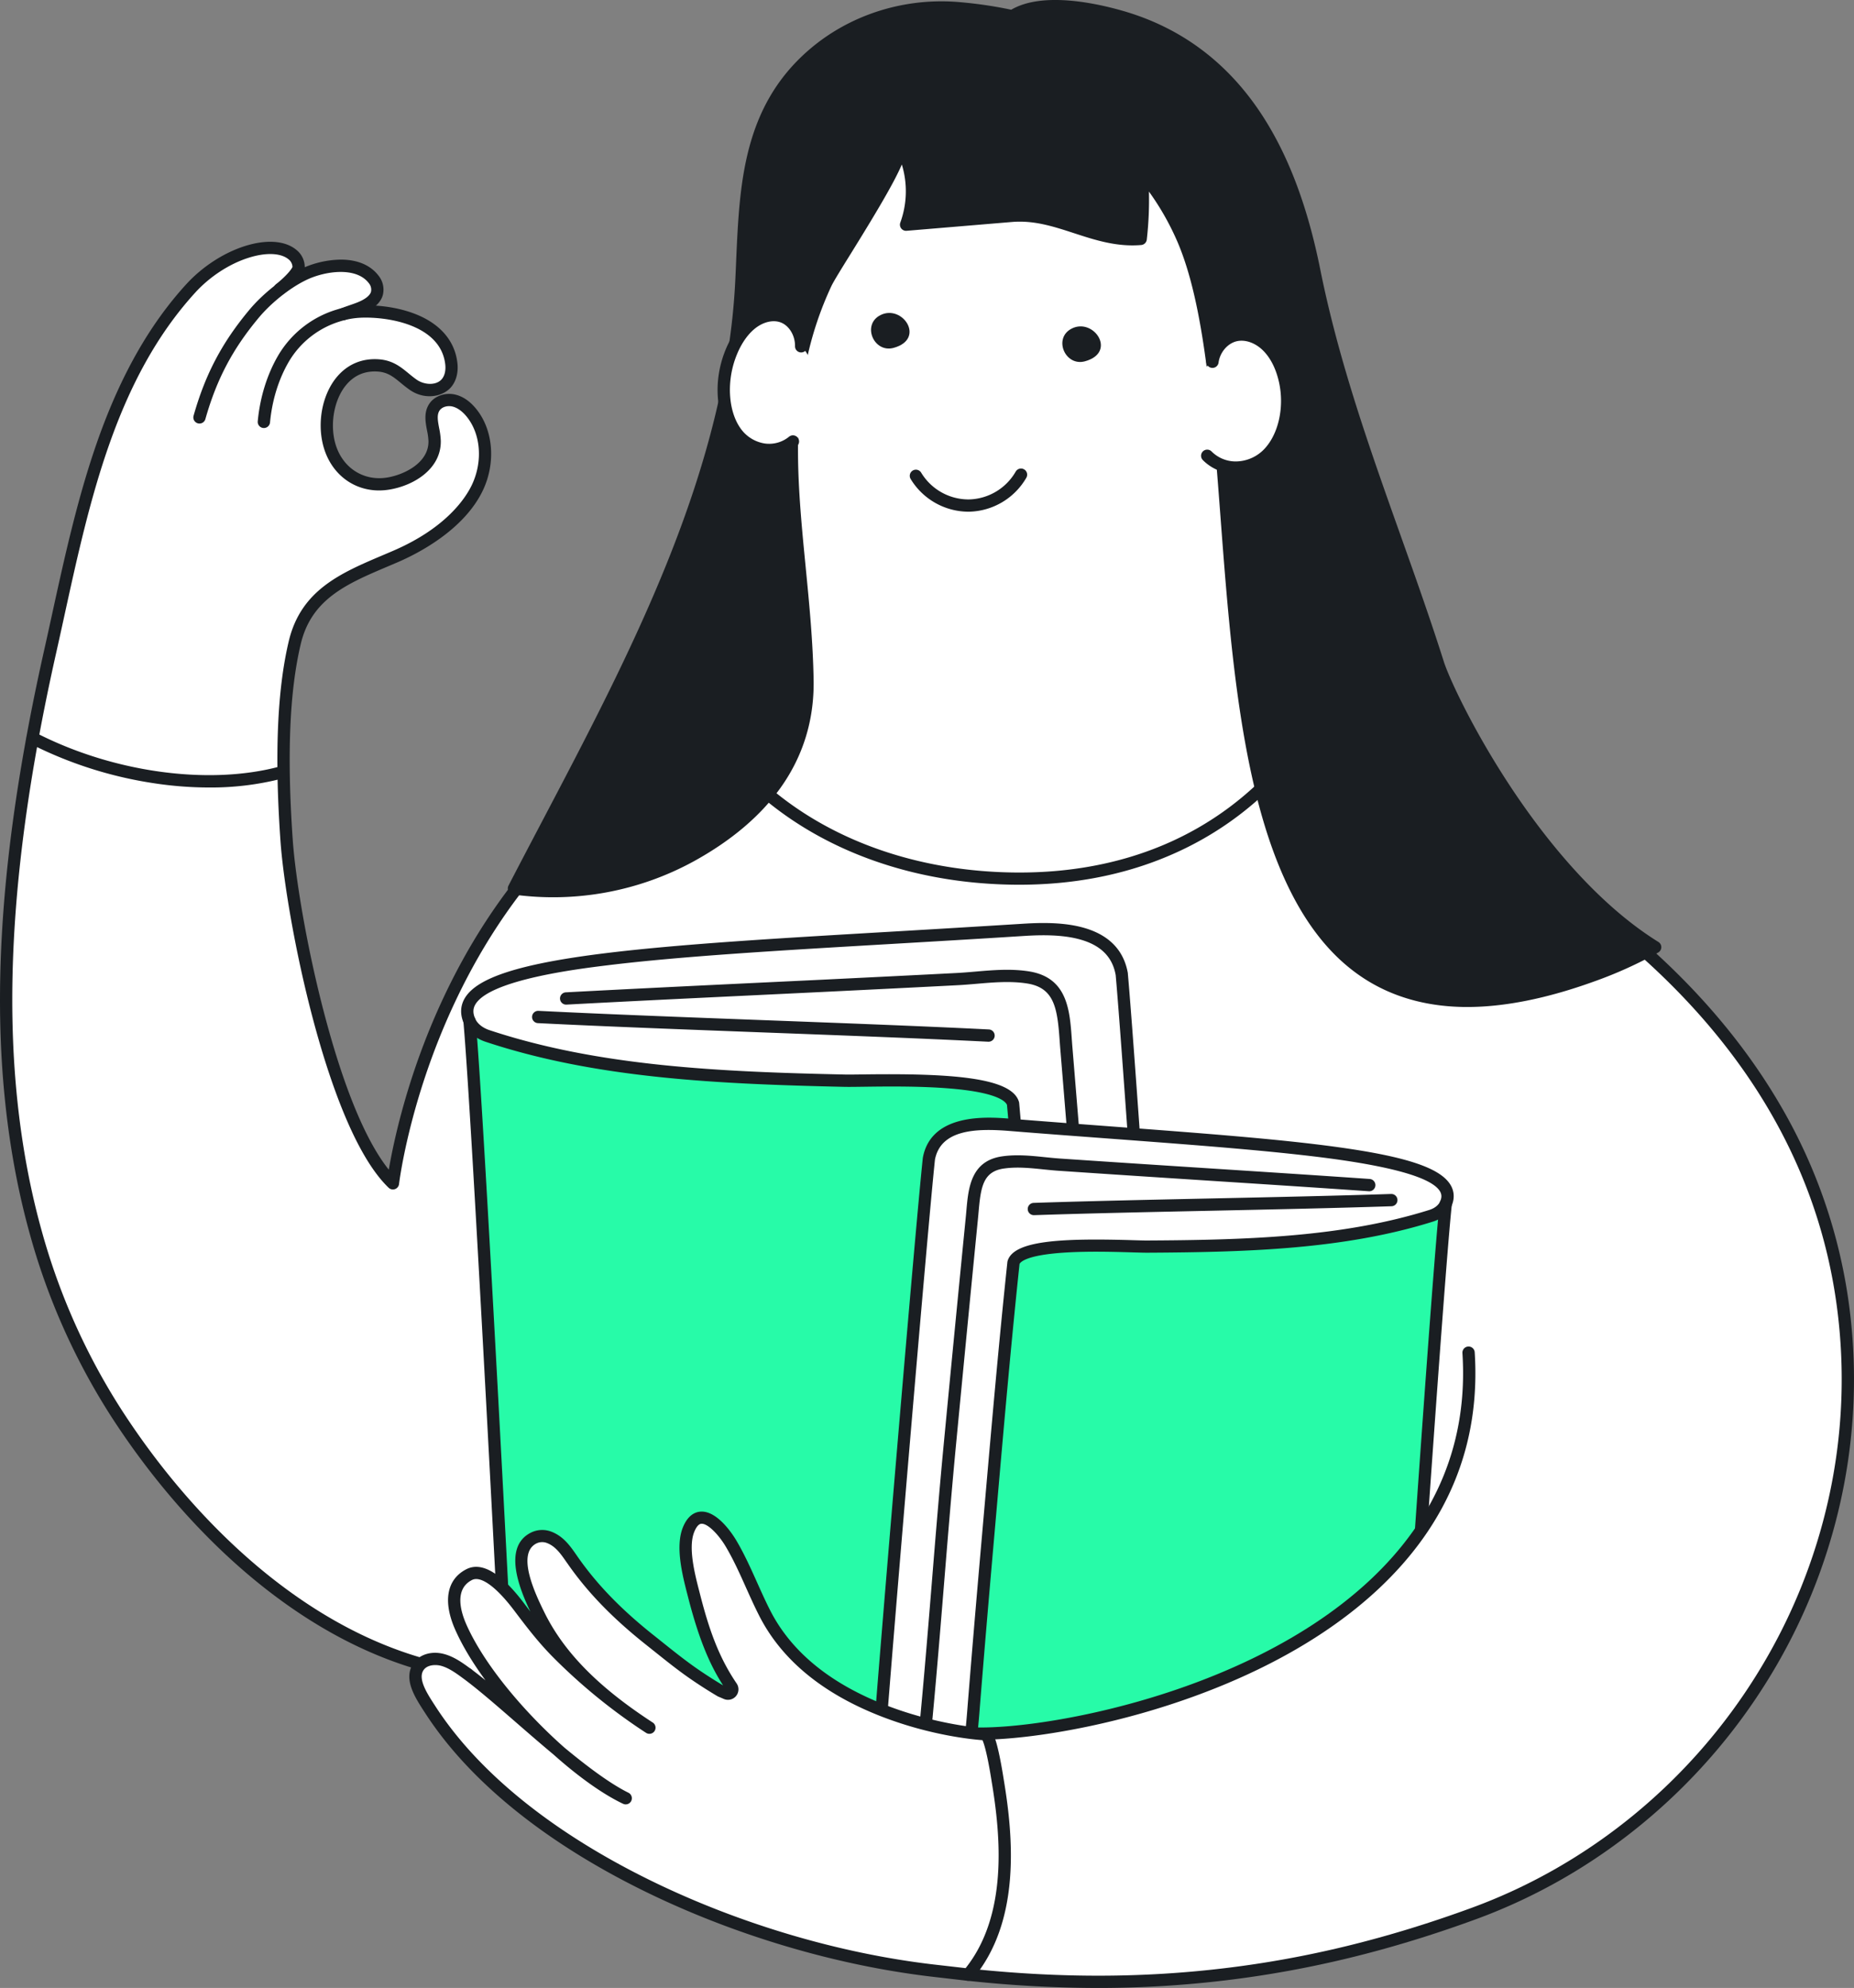 <svg xmlns="http://www.w3.org/2000/svg" viewBox="0 0 1510 1619.3"><rect x="0" y="0" width="1510" height="1619.3" fill="#808080" stroke="none"/><defs><style>.cls-1{fill:#fff}.cls-2{fill:#1a1e22}.cls-3{fill:#27fba8}</style></defs><g id="Vrstva_2" data-name="Vrstva 2"><g id="_2" data-name="2"><path d="M1053.29 614c-141.07-46.4-324.18-69.57-472.6-15.92-46 16.63-104.19 62.1-137.06 98.27-49.47 54.46-79.7 111.49-102.7 177.69-3.81 11-30.65 78.93-20.91 89.87-58.28-65.44-91.13-262.08-89.08-334.63l-204.3-28.09c-3.84-.53-18 135.18-18.86 148.13-3.49 51.54-3.4 103.44 2.22 154.83 11.19 102.39 46.22 197.24 107.65 280.12 64.51 87 153.45 161.33 263.14 179.33 129 46.07 255.83 96.37 394.9 105.82 116.32 7.9 239.18-16.13 329.48-89.89 51.78-42.3 90.88-98.83 118.19-159.85 76.72-171.39 94.06-461.47 47.77-498.1-44.78-35.44-168.13-91.25-217.84-107.58Z" class="cls-1"/><path d="M383.74 337.24c-3.7-4.63-8.49-8.67-14.24-10.1s-12.53.25-15.92 5.11c-5.39 7.74-.28 18.17-.11 27.59.37 20.21-20.72 32.12-38.3 34.83-23.17 3.57-42.72-10.52-48.17-33.42-6.67-27.75 7.41-65.94 40.91-63.33 13.17 1 18.69 9.16 28.45 16.05 7.56 5.34 19.89 6.51 26.73-.71 4-4.26 5.17-10.61 4.53-16.45-3.75-34.11-45.55-44.06-74.06-43.06a72 72 0 0 0-13.63 1.78c6.75-2.65 14-4.25 20.1-8.15 3.1-2 5.95-4.7 7-8.22 1.19-3.88 0-8.22-2.41-11.49-12.47-16.85-41.06-12.32-57.29-4.66a122.38 122.38 0 0 0-19.77 12c8.08-6.31 15.41-14 15.63-17.71.23-4.05-1.95-8-5.07-10.58-16.12-13.41-57.81-2.08-82.64 28.19C75.42 332.51 48.79 492.62 26 601c0 0 34.36 23.4 97.75 31.63 69.92 9.08 107.23-3.41 107.23-3.41 4.2-76.93-1-128.53 45-154.17 18.84-10.51 46.16-21 65.3-30.93s37.69-26.31 47-45.75 8.93-44.3-4.54-61.13Z" class="cls-1"/><path d="M162.47 345a5.31 5.31 0 0 1-1.36-.19 5 5 0 0 1-3.45-6.18c9.55-33.75 23.12-59.53 45.37-86.19 11.15-13.35 27.72-26.44 42.22-33.44a78.77 78.77 0 0 1 32-7.53h.33c13.68 0 24.35 4.59 30.88 13.28a18.09 18.09 0 0 1 3.26 15.85c-1.27 4.24-4.3 7.93-9 11s-9.75 4.78-14.67 6.47c-2.37.82-4.62 1.59-6.79 2.49a5 5 0 1 1-3.84-9.24c2.47-1 5-1.88 7.38-2.71 4.54-1.56 8.83-3 12.47-5.4 1.83-1.19 4.16-3.1 4.87-5.47a8.21 8.21 0 0 0-1.68-7c-10.34-13.78-36-9.89-50.89-2.73-13.31 6.39-28.57 18.5-38.87 30.85-21.3 25.51-34.29 50.19-43.43 82.51a5 5 0 0 1-4.8 3.63Z" class="cls-2"/><path d="M380.79 1368.6a6.11 6.11 0 0 1-.73 0c-57.36-8.48-113.57-34.41-167.07-77.08-45.35-36.16-87.82-84-122.83-138.35a540.88 540.88 0 0 1-65.68-147.3C10.93 957.43 2.92 904.47.67 848.41-3 756.06 8.54 651.73 36 529.45c2.19-9.75 4.39-19.82 6.52-29.57 10.31-47.11 21-95.82 37.33-141.95 18.62-52.51 42.13-93.87 71.88-126.44 12.91-14.12 30.15-25.39 47.3-30.92 17.68-5.7 33.08-4.65 42.23 2.86a18.09 18.09 0 0 1 6.95 14.62c-.37 7.22-12.24 17.37-17.33 21.4a5 5 0 0 1-6.21-7.84c8.64-6.84 13-12.56 13.55-14.22a8.26 8.26 0 0 0-3.3-6.23c-6.38-5.23-18.65-5.64-32.82-1.07-15.55 5-31.22 15.27-43 28.15C94.58 308.93 73.1 407.09 52.33 502c-2.13 9.76-4.34 19.85-6.54 29.62C18.49 653.06 7 756.55 10.66 848c2.22 55.29 10.11 107.47 23.45 155.11a530.67 530.67 0 0 0 64.46 144.59c34.42 53.45 76.14 100.46 120.65 136 52.11 41.56 106.71 66.79 162.3 75a5 5 0 0 1-.73 9.95Z" class="cls-2"/><path d="M320 968.88a5 5 0 0 1-3.47-1.39c-27.71-26.62-48.62-88.73-61.29-136.14-15.41-57.69-24.7-116.25-26.8-146.24-4.89-69.74-2.69-123 6.73-162.75 9.89-41.8 42.46-55.63 76.95-70.26 2.73-1.16 5.47-2.32 8.22-3.51 43.84-18.9 59.35-43.8 64-53.64 9-19 7.27-41.37-4.24-55.56-2.51-3.09-6.55-7-11.54-8.24-4.13-1-8.55.33-10.51 3.17-2.42 3.53-1.47 8.6-.37 14.46a63.79 63.79 0 0 1 1.32 10.05c.57 22.72-21.42 36.65-42.08 40a51.1 51.1 0 0 1-8.19.67c-21.83 0-40-14.46-45.69-37.33-4.77-19.25-.2-41.42 11.37-55.17 8.71-10.34 20.51-15.3 34.12-14.33 11.27.8 17.87 6.22 24.24 11.46 2.11 1.74 4.3 3.54 6.69 5.2 5.82 4.05 15.29 4.94 20.09-.2 2.56-2.74 3.68-7.26 3.08-12.41-3.76-32.14-46.66-38.87-68.83-37.93a65.64 65.64 0 0 0-16.8 3 73.08 73.08 0 0 0-41.67 32.66c-8.37 14.28-13.7 31.45-15.41 49.65a5 5 0 0 1-10-.94c1.85-19.64 7.64-38.23 16.74-53.77a83.08 83.08 0 0 1 47.33-37.15 76.17 76.17 0 0 1 19.35-3.42c17.21-.73 34.86 2.35 48.41 8.43 18.15 8.16 28.79 21.41 30.77 38.33.95 8.08-1.13 15.51-5.7 20.4-6.86 7.33-21.11 9.92-33.11 1.58-2.72-1.89-5.06-3.82-7.33-5.68-5.87-4.83-10.5-8.64-18.6-9.21-10.43-.74-19.1 2.89-25.75 10.79-9.46 11.24-13.29 30.29-9.32 46.33 5.06 20.41 22.57 32.42 42.58 29.19 13.78-2.22 34.12-12 33.67-29.86a53.47 53.47 0 0 0-1.16-8.45c-1.32-7-2.82-15 2-22 4.28-6.23 13-9.21 21.11-7.23 6.18 1.5 11.88 5.42 16.95 11.66 13.87 17.11 16.09 43.68 5.52 66.13C378 431.81 340 451 324.33 457.78l-8.27 3.53c-33.49 14.2-62.41 26.48-71.13 63.35-9.18 38.78-11.3 91-6.48 159.75 2.07 29.53 11.24 87.3 26.48 144.36 19.06 71.32 37.73 106.57 51.73 124 3.76-22.08 15-76.09 42.95-136.7 21.36-46.36 48.16-87.54 79.66-122.37a401.19 401.19 0 0 1 139.44-100.24 5 5 0 1 1 4 9.18 391.2 391.2 0 0 0-136 97.75c-30.82 34.08-57.06 74.4-78 119.85C333 897.68 325.07 963.8 325 964.46a5 5 0 0 1-5 4.42Z" class="cls-2"/><path d="M170.28 641.46a300.4 300.4 0 0 1-45.22-3.52 330.26 330.26 0 0 1-100.71-32.3 5 5 0 0 1 4.58-8.89c62.62 32.33 140.6 43.19 198.67 27.67a5 5 0 0 1 2.58 9.66 232.71 232.71 0 0 1-59.9 7.38Z" class="cls-2"/><path d="M417 1450.59c78.29 28.39 351.4 76.44 394.57 84 11.89 2.07 24.47 4.09 35.76-.18 13-4.92 18.42-17.36 19.14-35.83 0 0 19.13-1.34 25.12-2.93 14.17-3.77 17.91-14.6 17.91-14.6 59.92-4.27 47.91-47.68 45.67-83.31-5.17-83.59-34.64-527.74-41.5-604.13-7-40.08-57.47-37.65-82.16-36.08-263.15 16.75-472.9 20.27-449.08 74.21Z" class="cls-1"/><path d="M417 1450.59c-4.63-92.92-27.74-542.44-34.6-618.85 2.63 6 8.45 10 14.65 12.1 92.09 30.59 194.81 34.33 291.15 36.42 21.13.45 130.07-5.24 136.85 18.68 8.37 93.23 14.74 186.67 21.41 280q6.56 91.89 12.45 183.84c2.86 45.58 11.11 95.25 7.17 140.87-1.1 12.78-5.76 25.77-18.75 30.69-11.29 4.27-23.87 2.25-35.76.18C768.43 1527 495.32 1479 417 1450.59Z" class="cls-3"/><path d="M417 1455.59a5 5 0 0 1-5-4.75c-4-81.35-27.61-541-34.58-618.66a5 5 0 0 1 10-.89C394.39 909.1 418 1369 422 1450.34a5 5 0 0 1-4.74 5.25Z" class="cls-2"/><path d="M832.08 1541.89c-7.52 0-14.88-1.28-21.34-2.41-52.48-9.14-318.21-56.19-395.42-84.19a5 5 0 0 1 3.41-9.4c76.42 27.71 341.39 74.62 393.73 83.74 10.69 1.87 22.8 4 33.13.07 9.09-3.44 14.33-12.34 15.54-26.44 2.73-31.59-.51-65.56-3.65-98.41-1.31-13.8-2.67-28.07-3.53-41.71-3.35-53.41-7.31-111.82-12.45-183.8l-2.58-36.34c-5.66-79.71-11.51-162.14-18.77-243-1.07-2.67-7.48-10-45-13.24-25-2.19-53.36-1.8-72.15-1.55-6.51.09-11.66.15-14.9.09-102.7-2.3-202.38-6.74-292.6-36.71-8.27-2.75-14.7-8.16-17.65-14.83-3.32-7.54-3-14.61.89-21 10.16-16.63 45.39-27.83 114.22-36.32 60.73-7.48 141.07-12.17 234.1-17.61q50.36-2.94 104.13-6.27c10.94-.69 31.31-2 49.27 2.56 21.93 5.56 34.76 18.23 38.14 37.65v.41c6.67 74.25 36.69 517.69 41.55 604.27.28 5.1.67 10 1 14.78 2.89 37.21 5.16 66.6-51.06 73.77a5 5 0 1 1-1.27-9.92c46.79-6 45.22-26.25 42.36-63.07-.37-4.81-.75-9.79-1-15-4.85-86.46-34.8-528.88-41.5-603.72C906 779 895.93 769.34 878 764.8c-16.43-4.17-35.78-2.94-46.17-2.28-35.88 2.29-70.6 4.31-104.19 6.28-92.85 5.42-173 10.1-233.46 17.55-23.43 2.89-94.73 11.67-106.9 31.6-2.17 3.55-2.26 7.29-.28 11.77 1.81 4.1 6.06 7.52 11.65 9.38 88.91 29.53 187.76 33.95 289.69 36.16 3.07.06 8.14 0 14.56-.09 72.14-1 121.34 2.46 127 22.4a4.14 4.14 0 0 1 .17.92c7.29 81.18 13.16 163.85 18.83 243.8q1.29 18.17 2.59 36.33c5.14 72 9.1 130.45 12.45 183.89.85 13.48 2.14 27 3.51 41.4 3.18 33.29 6.46 67.71 3.65 100.21-1.55 18-9.15 30.08-22 34.93a47.72 47.72 0 0 1-17.02 2.84Z" class="cls-2"/><path d="M805 848.53h-.25c-54.64-2.74-120-5.19-183.26-7.57s-128.69-4.84-183.39-7.57a5 5 0 0 1 .5-10c54.64 2.73 120 5.19 183.26 7.57s128.68 4.83 183.39 7.57a5 5 0 0 1-.25 10Z" class="cls-2"/><path d="M870.05 1503.2a5 5 0 0 1 0-10c9.29 0 31.25-1.34 34.68-13.54 5.08-18 1.82-55.21.76-67.42-5.33-60.87-9.36-122.81-13.25-182.7-3.06-47.08-6.23-95.77-10-143.6-6.1-77.21-12.23-153.25-18.76-232.46-.18-2.19-.34-4.41-.49-6.63-1.86-26.14-4.57-42.26-26.38-45.74-13.45-2.14-27.49-.94-41.08.23-5.2.45-10.58.91-15.89 1.18-37 1.91-74.28 3.75-109.1 5.45l-52.48 2.53c-51.36 2.48-104.47 5-156.68 7.81a5 5 0 1 1-.54-10c52.24-2.78 105.37-5.34 156.74-7.81L670 798c34.82-1.7 72.13-3.53 109.08-5.44 5.13-.27 10.43-.72 15.54-1.16 14.19-1.22 28.86-2.48 43.52-.15 31.22 5 33.11 31.51 34.77 54.91.16 2.18.31 4.36.49 6.52 6.53 79.22 12.66 155.27 18.76 232.5 3.78 47.9 6.95 96.61 10 143.73 3.89 59.84 7.91 121.72 13.23 182.48 1.92 22 3.9 53.25-1.09 71-3.78 13.42-19.51 20.82-44.3 20.83Z" class="cls-2"/><path d="M1141.94 1471.3c-62.46 21.51-279.69 56.08-314 61.49-9.46 1.49-19.46 2.92-28.35-.61-10.25-4.07-14.39-14-14.72-28.66 0 0-15.16-1.32-19.89-2.65-11.19-3.17-14-11.81-14-11.81-47.46-4.17-37.37-38.44-35.14-66.67 5.23-66.2 34.33-418.07 40.76-478.59 6.05-31.7 46.08-29.11 65.64-27.54C1030.68 933 1197 938.45 1177.4 980.93Z" class="cls-1"/><path d="M1141.94 1471.3c4.87-73.64 29-429.86 35.46-490.37-2.16 4.69-6.83 7.85-11.77 9.4-73.44 23.08-155 24.71-231.4 25.12-16.76.08-103.09-5.84-108.78 13-7.84 73.83-14.11 147.87-20.6 221.83q-6.4 72.79-12.26 145.65c-2.86 36.11-10 75.39-7.51 111.63.71 10.15 4.23 20.51 14.48 24.58 8.89 3.53 18.89 2.1 28.35.61 34.34-5.37 251.57-39.94 314.03-61.45Z" class="cls-3"/><path d="M1142 1476.3h-.34a5 5 0 0 1-4.66-5.3c4.27-64.49 28.93-428.92 35.48-490.57a5 5 0 1 1 9.94 1.05c-6.53 61.49-31.17 425.72-35.44 490.18a5 5 0 0 1-4.98 4.64Z" class="cls-2"/><path d="M812.45 1539.38a39.63 39.63 0 0 1-14.74-2.55c-10.5-4.17-16.59-14.16-17.62-28.88-1.81-25.91 1.24-53.21 4.2-79.62 1.27-11.36 2.47-22.09 3.32-32.76 3.36-42.45 7.25-88.75 12.26-145.69q1.26-14.46 2.53-28.92c5.53-63.29 11.25-128.74 18.08-193a4.6 4.6 0 0 1 .19-.91c4.94-16.43 42.71-18.64 102-16.86 5.08.15 9.1.27 11.51.26 80.78-.43 159.16-2.66 229.92-24.89 4.18-1.31 7.36-3.76 8.73-6.73 1.49-3.23 1.49-5.82 0-8.38-6.06-10.3-34.2-19-83.63-26-47.78-6.68-111.31-11.43-184.87-16.94-26.61-2-54.13-4-82.55-6.32-27.12-2.17-55.48-1.09-60.29 23.3-6.29 59.39-35.76 409.72-40.72 478.21-.3 4.14-.67 8.09-1 11.9-2.77 29.47-4.16 44.26 31.9 49.46a5 5 0 0 1-1.43 9.9c-45.48-6.56-43.14-31.46-40.43-60.29.35-3.77.72-7.66 1-11.69 5-68.62 34.53-420 40.78-478.76l.06-.4c7-36.72 53.46-33 70.94-31.6 28.41 2.28 55.91 4.33 82.5 6.32 73.74 5.52 137.41 10.28 185.52 17 55.56 7.77 82.73 17 90.86 30.78 3.16 5.37 3.33 11.47.48 17.64-2.55 5.52-8 9.93-14.82 12.08-72.08 22.65-151.28 24.91-232.86 25.35-2.6 0-6.68-.11-11.86-.27-14.87-.44-37.36-1.11-57.14.3-29.2 2.08-34.09 7.48-34.9 9.15-6.79 64-12.49 129.15-18 192.2q-1.26 14.46-2.53 28.93c-5 56.91-8.9 103.18-12.25 145.6-.86 10.83-2.13 22.14-3.35 33.08-2.91 26-5.91 52.81-4.16 77.81.75 10.77 4.56 17.6 11.33 20.28 7.88 3.13 17.36 1.64 25.73.32 41.62-6.56 252.32-40.32 313.19-61.27a5 5 0 1 1 3.25 9.45c-61.66 21.23-273.12 55.12-314.88 61.7a103.83 103.83 0 0 1-16.25 1.71Z" class="cls-2"/><path d="M842.12 989.81a5 5 0 0 1-.16-10c43.42-1.46 95.34-2.56 145.55-3.63s102.07-2.18 145.49-3.63a5 5 0 0 1 .33 10c-43.42 1.46-95.34 2.56-145.55 3.63s-102.07 2.16-145.44 3.63Z" class="cls-2"/><path d="M782 1508.2h-.09c-20.16-.35-32.89-6.69-35.84-17.87-3.78-14.31-1.8-39.21 0-56.7 5-48.1 9-97.11 12.86-144.5 3-37.34 6.18-76 9.8-113.91 5.86-61.4 11.71-121.63 17.89-184.16.17-1.71.32-3.43.47-5.16 1.58-18 3.54-40.37 29.18-44 11.78-1.69 23.46-.49 34.75.67 4 .41 8.23.84 12.29 1.12 29.36 2 58.89 3.93 86.43 5.72l41.53 2.69c40.73 2.63 82.85 5.35 124.27 8.23a5 5 0 1 1-.7 10c-41.39-2.88-83.49-5.6-124.21-8.23l-41.54-2.69a28476.7 28476.7 0 0 1-86.46-5.73c-4.23-.28-8.5-.72-12.63-1.14-11.18-1.15-21.75-2.23-32.32-.72-16.92 2.41-18.86 14.87-20.63 35-.15 1.76-.31 3.52-.48 5.26-6.18 62.52-12 122.74-17.88 184.13-3.62 37.89-6.76 76.46-9.8 113.77-3.86 47.45-7.86 96.52-12.87 144.73-1 9.62-4.05 38.91-.3 53.11 1.65 6.27 11.5 10.16 26.34 10.42a5 5 0 0 1-.08 10Z" class="cls-2"/><path d="M1271.13 721.58c117.53 80.6 209.94 193.67 229.81 341.48 29.09 216.41-101.29 422.67-300.53 495.64-136.93 50.15-266.54 65.28-411.82 49.76 3.37-39.63 5.44-106.11-6.12-197.26 69.57 9.48 430.09-54.15 413.6-309.39 0 0 6.44-427.29 75.06-380.23Z" class="cls-1"/><path d="M894.5 1619.3a1000.18 1000.18 0 0 1-106.44-5.87 5 5 0 0 1-4.45-5.4c4.93-58 2.82-125.86-6.1-196.2a5 5 0 0 1 5.64-5.58c24.36 3.32 81.65-2.6 144-20.33 54.18-15.4 130.79-45 188.13-98.39 54.94-51.17 80.44-113.55 75.8-185.39a5 5 0 1 1 10-.65c4.84 75-21.72 140-79 193.36-58.8 54.77-137 85-192.21 100.69-58.8 16.72-113.64 23.1-141.69 21.24 8.11 66.85 10.1 131.33 5.77 187.21 71.4 7.32 137.87 7.07 203.07-.75 67.22-8 133.19-24.16 201.65-49.24 96.09-35.19 179-103.36 233.35-192a459.48 459.48 0 0 0 57.35-141.59 448 448 0 0 0 6.6-156.74c-14.37-106.89-67.7-202.4-158.52-283.86-95.9-86-210.64-135.57-290-162a5 5 0 1 1 3.16-9.49c80.26 26.7 196.35 76.84 293.53 164 43.87 39.36 79.65 82.68 106.34 128.76a436.44 436.44 0 0 1 55.41 161.22 458 458 0 0 1-6.74 160.23 469.51 469.51 0 0 1-58.6 144.66c-55.56 90.5-140.24 160.15-238.43 196.11-69.2 25.35-135.9 41.63-203.9 49.78a867.49 867.49 0 0 1-103.72 6.22Z" class="cls-2"/><path d="M591.48 1379.35a3.52 3.52 0 0 0 4.33-5.22c-15.12-22.23-23.21-45.79-30.42-73.94-3.84-15-10.67-39.41-4.53-54.35 9.15-22.26 27.47-.5 34.56 11.48 10.7 18.1 17.89 38 27.42 56.69 42.12 82.65 159.42 97.82 179.51 98.64 4.55.19 9.75 34.72 10.22 37.55 8.65 51.79 12.09 115.21-24 158.26l-29-3.35c-151.82-17.75-334.49-97.16-409.06-212.35-7.08-10.93-16.35-24.52-10.07-34.7 3.9-6.33 12.4-8 19.82-6s14.05 6.81 20.47 11.55c33.33 24.63 90.47 82.21 128.81 101.21-42-19.89-110.29-85.66-134.15-139.11-6.5-14.55-10.31-34.33 6.61-43 14.24-7.35 33.12 16.18 40.72 26.24 9.91 13.1 19.57 25.81 31.33 37.63a456.51 456.51 0 0 0 71.72 58.79l3.11 2c-36.29-23.58-70.91-52.52-90.31-92.29-6.9-14.15-25.31-51.45-4-62.21a15.75 15.75 0 0 1 12.6-.61c9 3.41 14 11.24 19.13 18.61 17.65 25.34 39.23 46.25 63.34 65.35 12 9.5 23.65 19.21 36.28 27.86q10.29 7 21 13.39s1.94.72 4.56 1.88Z" class="cls-1"/><path d="M788.59 1613.46a3.64 3.64 0 0 1-.57 0l-29-3.35C680.5 1600.89 597 1576 523.92 1540c-80.73-39.8-142.13-89.76-177.55-144.48l-.72-1.1c-7.63-11.77-17.14-26.42-9.41-38.94 4.73-7.67 14.92-11 25.35-8.22 8.46 2.23 15.74 7.61 22.17 12.36 3.63 2.68 7.53 5.74 11.65 9.1-10.1-13.77-18.61-27.68-24.52-40.94-10.37-23.23-7.14-41.28 8.88-49.54 12.46-6.42 28.27 2.89 47 27.67 1.7 2.25 3.41 4.52 5.15 6.79-8.32-17.45-23-52.44.44-64.28a20.68 20.68 0 0 1 16.62-.83c9.92 3.75 15.55 11.89 20.52 19.06l.95 1.37c15.81 22.68 35.62 43.12 62.34 64.29 2.45 1.94 4.87 3.88 7.3 5.83 9.24 7.39 18.79 15 28.71 21.82 6.66 4.56 13.43 8.89 20.12 12.86-9-14-18.62-33.3-28.38-71.35l-.59-2.29c-4.05-15.72-10.19-39.46-3.71-55.2 4.07-9.93 10-12.37 14.26-12.68 14-1 26.79 19.41 29.22 23.51 6.57 11.11 11.88 23 17 34.4 3.35 7.48 6.82 15.21 10.57 22.57 17.25 33.85 49.33 60 95.35 77.61 36 13.8 69.89 17.9 79.91 18.31 5 .2 7.61 5 10.94 20 1.89 8.51 3.37 17.82 3.86 20.88l.14.88c7.92 47.37 13.93 115.74-25.08 162.29a5 5 0 0 1-3.82 1.71Zm-434.2-257.17c-3.84 0-7.69 1.24-9.64 4.4-4.4 7.14 3.19 18.84 9.29 28.24l.72 1.12c34.45 53.2 94.47 101.93 173.58 140.94 72.08 35.54 154.43 60.1 231.87 69.15l26.24 3c34.48-43.38 28.66-107.44 21.19-152.15l-.15-1c-3.63-22.76-6.23-30.23-7.3-32.54-8.31-.6-42-3.85-81.12-18.84-48.4-18.56-82.28-46.28-100.68-82.41-3.87-7.58-7.38-15.43-10.79-23-5-11.2-10.2-22.77-16.49-33.4-5.59-9.46-14.6-19-19.89-18.63-2.61.19-4.56 3.65-5.74 6.51-5.2 12.66.43 34.47 4.16 48.9l.59 2.31c7.09 27.63 14.85 50.51 29.72 72.36a8.53 8.53 0 0 1-10.5 12.61c-2.49-1.1-4.3-1.83-4.32-1.84a4.52 4.52 0 0 1-.7-.34c-7.07-4.18-14.23-8.74-21.28-13.57-10.22-7-19.92-14.76-29.31-22.27l-7.26-5.79c-27.51-21.8-48-42.91-64.33-66.41l-1-1.39c-4.54-6.56-8.83-12.75-15.83-15.4a10.7 10.7 0 0 0-8.58.39c-16.73 8.46-.15 42.44 6.09 55.23l.17.33c13.71 28.12 36.42 53.26 70.75 78.11q7.26 5.23 14.71 10.17l2.67 1.75.4.26a5 5 0 0 1-5.45 8.39q-6.08-3.94-11.63-7.82a462.5 462.5 0 0 1-64-53.67c-12.27-12.33-22.19-25.46-31.78-38.15-14.71-19.47-27.26-28.51-34.44-24.81-14.61 7.53-9 26.15-4.33 36.57 14.77 33.09 47.43 71.41 79.71 99.93 18.62 15.41 37 29.24 52.09 36.73a5 5 0 0 1-4.36 9c-16.38-7.75-36.54-22.16-56.58-40.07-10.4-8.67-20.81-17.72-30.77-26.38-15.74-13.69-30.62-26.62-42.29-35.25-6-4.42-12.17-9-18.78-10.73a18.12 18.12 0 0 0-4.63-.54Zm447.73 61.36Zm-208.61-42.87Z" class="cls-2"/><path d="M1053.29 614c-61.93-103.5-45-235.69-60.59-355.28-7.37-56.41-38.09-114.9-81.69-151.46-41.83-35.11-105.08-38.82-154.19-14.97s-84 71.93-98.92 124.45c-18.25 64.33-16.34 133.24-17 200.11s-7.9 139.56-60.21 181.2C634 674.62 724.24 712.28 817.5 715.44S994.91 686.75 1053.29 614Z" class="cls-1"/><path d="M830.1 720.66q-6.35 0-12.77-.22C714.79 717 627 673.39 576.58 600.91a5 5 0 0 1 1-6.77c50-39.79 57.57-108.75 58.29-177.35.08-7.69.12-15.41.17-23.14.35-59.34.71-120.69 17.05-178.28a221.59 221.59 0 0 1 37.49-74.67c18-23.2 39.55-41 64.06-52.9a160 160 0 0 1 82.43-15.12c29.53 2.53 56.21 13.15 77.15 30.72C958 140.13 990 199.39 997.66 258c4.6 35.2 6.42 72 8.18 107.59 4.21 85.36 8.58 173.63 51.74 245.78a5 5 0 0 1-.39 5.69c-29 36.08-64.88 63.23-106.8 80.7-36.39 15.24-76.84 22.9-120.29 22.9ZM587.46 599c49 67.62 132.63 108.18 230.21 111.5 95.4 3.25 174.71-30.27 229.54-96.93-42.78-73.69-47.14-162-51.36-247.4-1.75-35.39-3.56-72-8.1-106.78-7.36-56.28-38-113.09-80-148.28-19.31-16.29-44.06-26.11-71.53-28.47A149.94 149.94 0 0 0 759 96.79c-44.94 21.83-80.94 67.18-96.3 121.31-15.95 56.28-16.31 116.9-16.7 175.61 0 7.75-.09 15.48-.17 23.19-.31 29.19-1.82 67.08-10.89 101.29-9.21 34.88-24.78 61.35-47.48 80.81Z" class="cls-2"/><path d="M788.51 416.81a55.31 55.31 0 0 1-46.85-26.69 5 5 0 0 1 8.61-5.09 45.12 45.12 0 0 0 38.23 21.78h.5a45.1 45.1 0 0 0 38.21-22.62 5 5 0 0 1 8.72 4.91 55.29 55.29 0 0 1-46.82 27.71Z" class="cls-2"/><path d="M1145.76 465.28c-28.3-80.28-58.17-159.26-75.32-244.66-8.71-43.37-22.48-85.82-45-121.47-25.11-39.74-61.11-71-113.14-85.74-22.73-6.43-65-15.13-87.83-.17a335 335 0 0 0-42-6.39c-43.72-4.21-87.57 9.05-120.7 37.88C604 95 607.44 164.75 603.6 233.15c-9.8 174.43-107.08 339.88-185 490.52A234 234 0 0 0 563.06 697c55.81-30.83 95.63-76.83 94.59-142.69-1.76-111.24-35.51-215.19 14.9-323.29 6.75-14.48 66.62-102.2 60.44-113.34a79.67 79.67 0 0 1 5 65.37l85.75-7.22c37.95-3.2 67.34 22 105.29 18.77a296 296 0 0 0 1.14-54 223.15 223.15 0 0 1 33.21 53.89c77.2 178.18-36.05 733.56 333.12 600.35a339.43 339.43 0 0 0 51.61-23.31c-98.75-61.36-168.34-204.1-176.86-231-8.09-25.34-16.71-50.36-25.49-75.25Z" class="cls-2"/><path d="M1195 820.25c-1.75 0-3.49 0-5.22-.07-29.8-.8-56.27-8.56-78.67-23.06-41.79-27-71.07-78-89.48-155.93-16-67.76-22-145.94-27.7-221.54-6.72-88.54-13.07-172.17-35.17-223.18a216.54 216.54 0 0 0-23-40.42 285.12 285.12 0 0 1-1.76 39.16 5 5 0 0 1-4.54 4.37c-20 1.69-37.59-4.06-54.62-9.62-16.82-5.48-32.7-10.67-50.67-9.15L738.38 188a5 5 0 0 1-5.11-6.71A74.56 74.56 0 0 0 734.5 134c-5.79 13.55-18.49 35.44-41.12 71.9-7.75 12.48-14.45 23.27-16.3 27.23-35.77 76.72-28.54 150.72-20.87 229.06 2.92 29.89 5.95 60.8 6.44 92 .51 32.26-8.54 61.69-26.9 87.47-16.27 22.83-39.91 42.91-70.27 59.68a238.51 238.51 0 0 1-147.58 27.28 5 5 0 0 1-3.75-7.25c8.7-16.81 17.83-34.18 26.66-51 36-68.48 73.24-139.28 102.66-212.48 33.24-82.69 51.27-156.3 55.14-225 .4-7.22.73-14.58 1-21.7 2.73-60.88 5.55-123.84 58.83-170.21C692.08 11.73 737.45-2.52 783 1.87a343.88 343.88 0 0 1 40.59 6.05c24.77-14.51 66.83-5.92 90.05.68 48.85 13.81 87.88 43.38 116 87.88 20.67 32.69 35.61 73 45.69 123.15 15.05 74.91 40.45 146.34 65 215.42q5.07 14.28 10.13 28.57c7.75 22 16.85 48.15 25.5 75.42 3.72 11.73 22.49 53.51 54 101.31 26.45 40.12 68.88 94.71 120.73 126.92a5 5 0 0 1-.18 8.61 341.1 341.1 0 0 1-52.37 23.65c-38.09 13.76-72.77 20.72-103.14 20.72ZM930.14 135.59a5 5 0 0 1 3.84 1.8 227.19 227.19 0 0 1 33.95 55.1c22.78 52.56 29.19 137 36 226.4 5.71 75.22 11.62 153 27.46 220 17.79 75.25 45.66 124.26 85.18 149.84 20.84 13.48 45.57 20.7 73.51 21.45 30.34.82 65.57-5.92 104.72-20a341.36 341.36 0 0 0 43.53-19c-50.12-33.55-90.87-86.19-116.66-125.31-29.26-44.36-50.23-88.16-55.19-103.78-8.61-27.14-17.67-53.21-25.4-75.13q-5-14.28-10.12-28.54c-24.68-69.41-50.21-141.19-65.39-216.8-9.84-48.95-24.34-88.14-44.34-119.78-26.77-42.35-63.87-70.48-110.28-83.6-17.84-5-61.74-15.22-83.73-.8a5 5 0 0 1-3.85.69 327 327 0 0 0-41.37-6.3c-42.79-4.13-85.42 9.24-116.94 36.68-50 43.55-52.65 101.63-55.41 163.11-.32 7.14-.65 14.54-1.06 21.81-3.92 69.85-22.19 144.5-55.84 228.22-29.61 73.67-67 144.7-103.08 213.4-7.67 14.67-15.67 29.76-23.33 44.54a228.51 228.51 0 0 0 134.3-27c62-34.22 92.92-80.73 92-138.24-.49-30.82-3.49-61.52-6.39-91.22-7.8-79.74-15.17-155.06 21.76-234.25 2.1-4.51 8.61-15 16.86-28.29 9.26-14.92 20.79-33.49 29.66-49.41 13.42-24.09 14-30.22 13.9-31.46a5 5 0 0 1 8.92-4.49 84.74 84.74 0 0 1 7.65 62.21l78.32-6.6c20-1.68 37.59 4.06 54.61 9.62 15.54 5.07 30.3 9.89 46.61 9.39a299.85 299.85 0 0 0 .64-48.92 5 5 0 0 1 3.13-5 5.08 5.08 0 0 1 1.83-.34ZM728.62 120.1Z" class="cls-2"/><path d="M883.65 294.3c-16.2 4.45-26.22-19-10.63-26.74 17.92-8.88 36.98 19.51 10.63 26.74ZM727.84 283.35c-16.2 4.45-26.22-19-10.63-26.74 17.92-8.88 36.92 19.51 10.63 26.74Z" class="cls-2"/><path d="M987.58 294.59c1.42-10.88 9.57-19.59 18.84-21.59s19.16 2 26.31 9.38 11.72 17.71 14 28.47c4.4 20.72 0 44.34-13.48 58.43s-36 16-50 2.05c0 0-14.39-7.82-12.65-39.25 1.65-29.08 16.98-37.49 16.98-37.49Z" class="cls-1"/><path d="M1006.52 385.84a37.5 37.5 0 0 1-26.78-11 5 5 0 1 1 7.08-7.06 27.67 27.67 0 0 0 20 8.08 32.27 32.27 0 0 0 22.79-10c11.58-12.13 16.48-33.81 12.21-53.94-1.61-7.56-5.12-18.22-12.71-26-6.29-6.48-14.58-9.53-21.65-8-7.57 1.67-13.86 9-15 17.4a5 5 0 0 1-9.92-1.29c1.65-12.65 11-23.29 22.72-25.87 10.58-2.33 22.16 1.7 31 10.77 9.24 9.52 13.43 22.07 15.31 30.92 5 23.59-.78 48.28-14.76 62.92a42.27 42.27 0 0 1-29.81 13.07Z" class="cls-2"/><path d="M652.51 282.12c.19-11.11-6.33-20.88-14.85-24.11s-18.48-.42-26.31 6.06-13.63 16.29-17.35 26.79c-7.1 20.24-6.22 44.51 4.57 60.35s32 20.67 47.18 8.42c0 0 14.77-6 17.54-37.78 2.6-29.4-10.78-39.73-10.78-39.73Z" class="cls-1"/><path d="M626.5 371.53a36.7 36.7 0 0 1-5.31-.39A39.62 39.62 0 0 1 594.48 354c-11.19-16.43-13.21-41.87-5.16-64.81 3-8.61 8.74-20.63 18.84-29 9.73-8.05 21.42-10.62 31.28-6.88 10.85 4.11 18.29 16 18.07 28.86a5 5 0 1 1-10-.17c.14-8.6-4.74-16.74-11.62-19.34-6.36-2.41-14.54-.4-21.35 5.23-6.6 5.46-12.06 14-15.79 24.6-6.92 19.74-5.32 42.2 4 55.88a29.68 29.68 0 0 0 19.92 12.85 25.57 25.57 0 0 0 20-5.52 5 5 0 0 1 6.28 7.79 35.52 35.52 0 0 1-22.45 8.04Z" class="cls-2"/></g></g></svg>